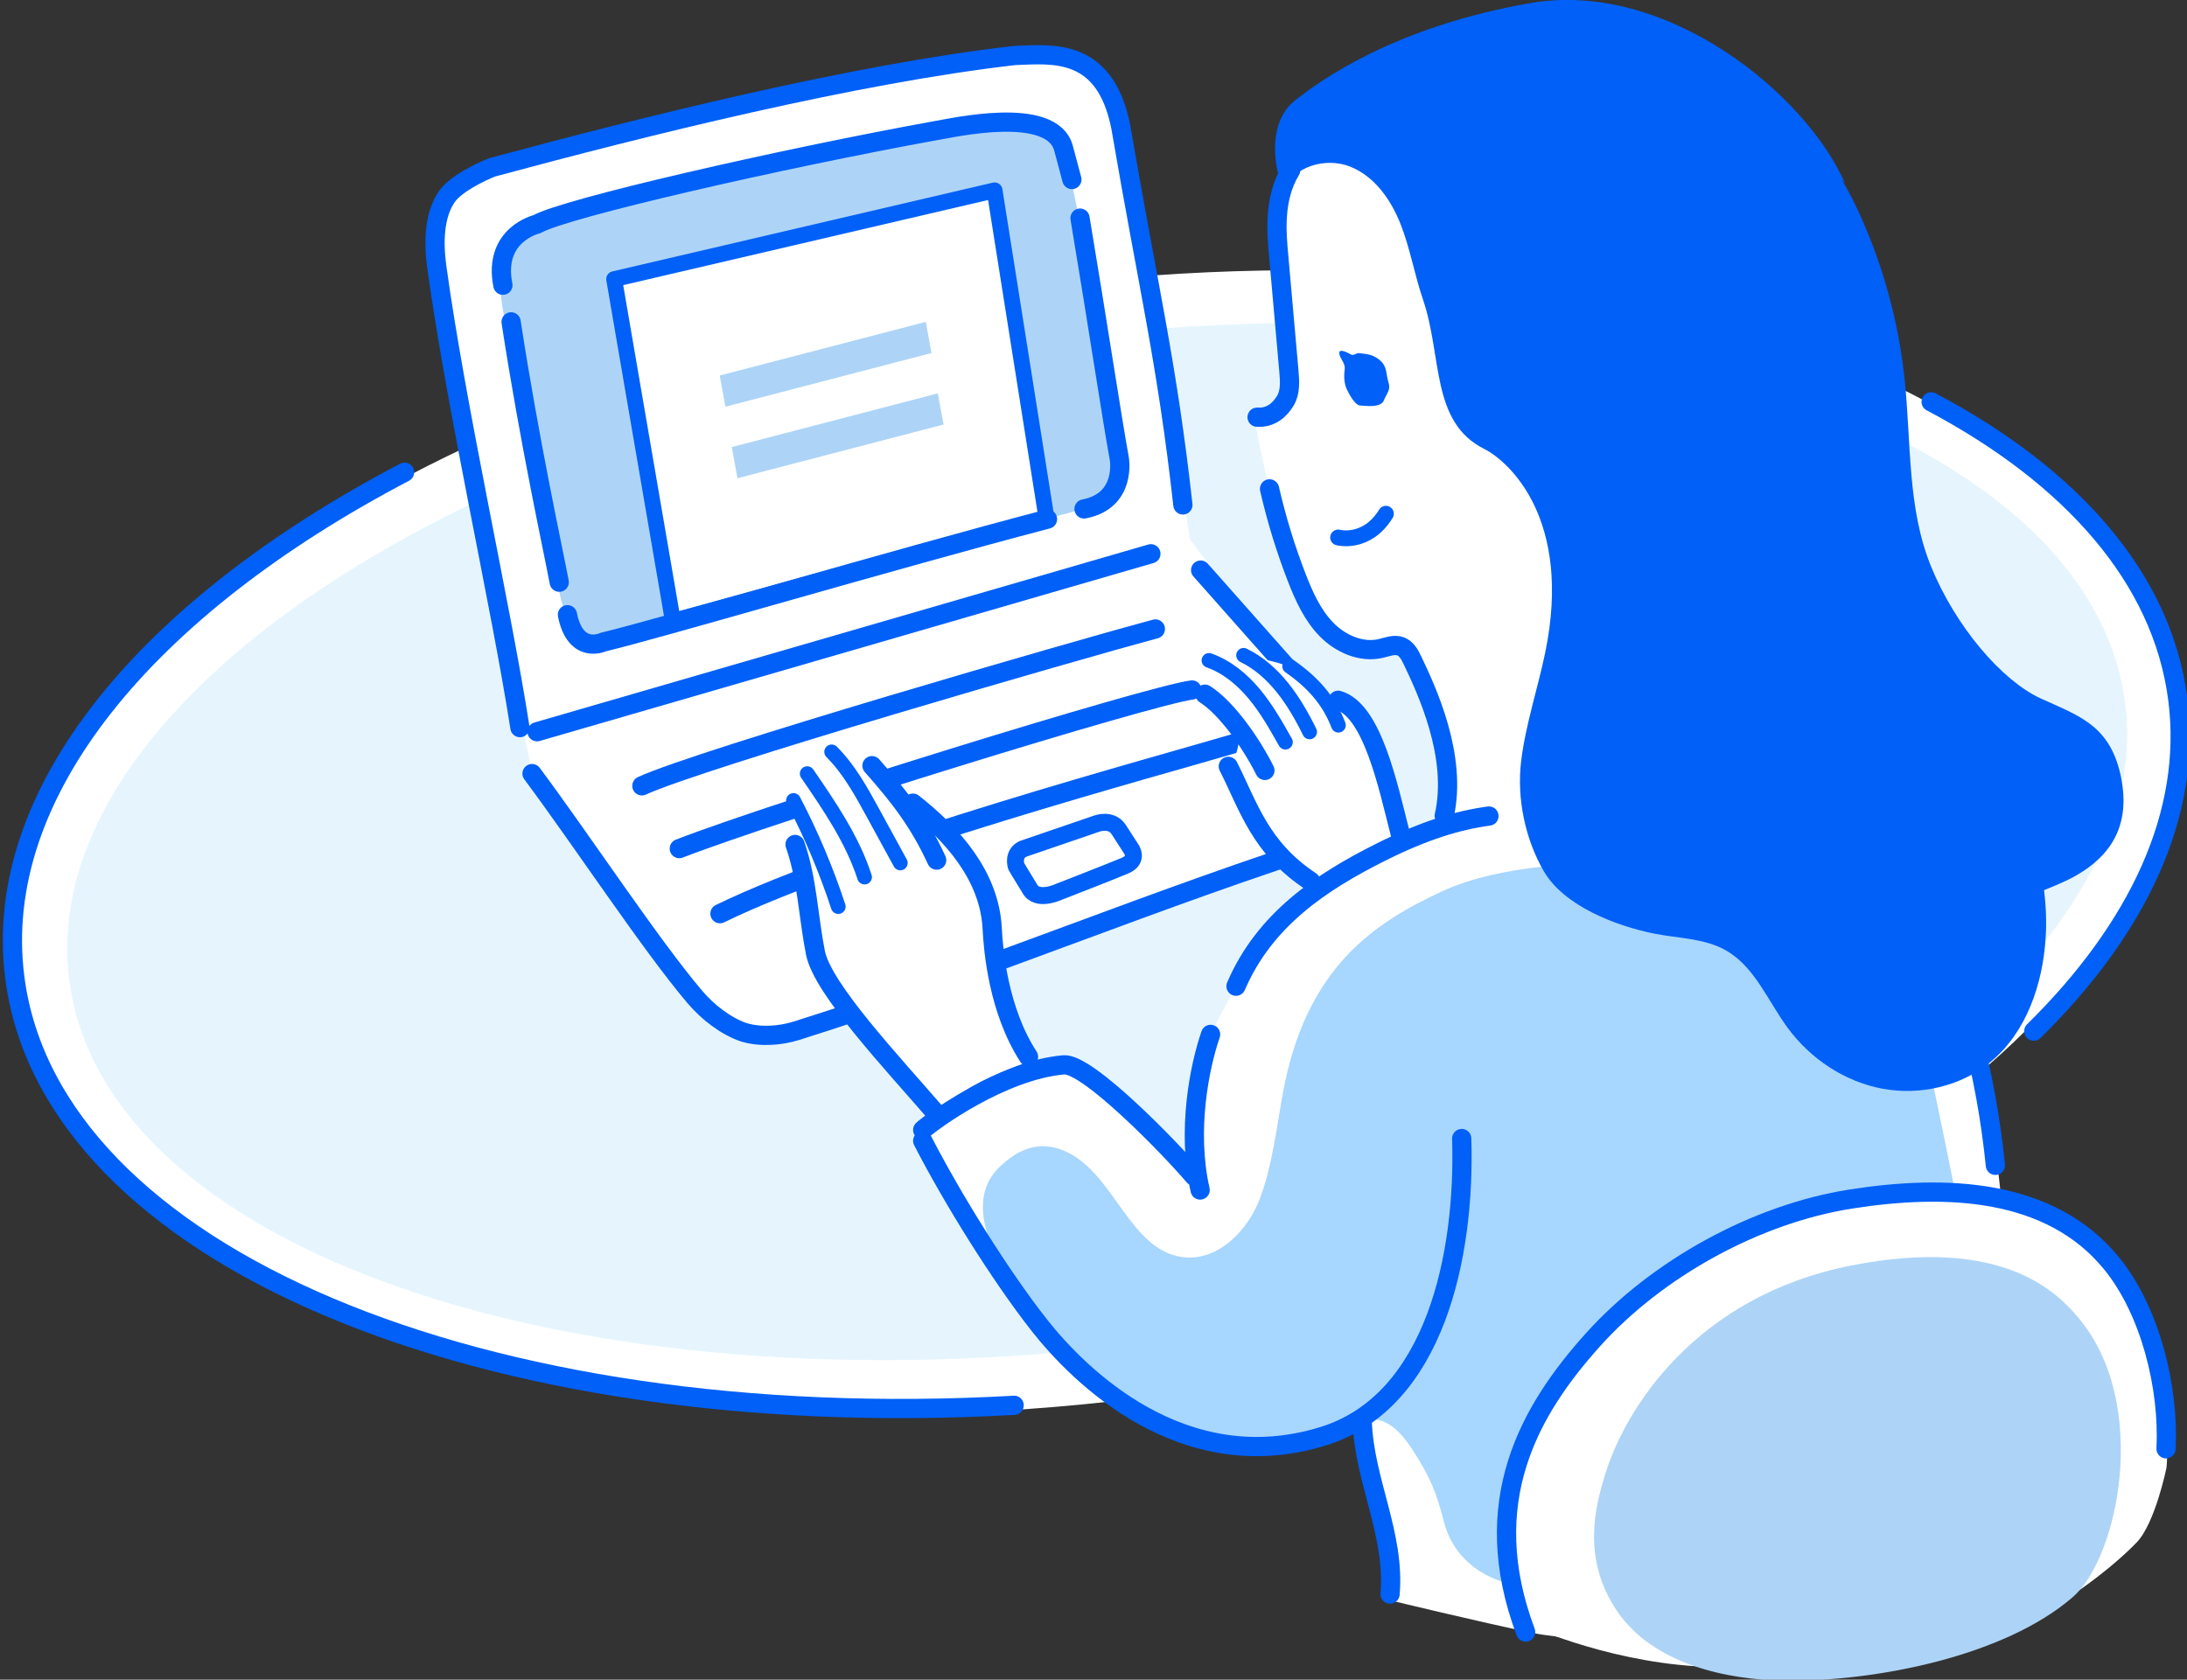 <svg width="384" height="295" viewBox="0 0 384 295" fill="none" xmlns="http://www.w3.org/2000/svg">
<rect x="0" y="0" width="384" height="295" fill="#333333" stroke="none"/>
<g clip-path="url(#clip0_2036_4135)">
<path d="M204.953 244.92C309.508 230.579 388.31 175.522 380.961 121.945C373.613 68.369 282.897 36.563 178.341 50.904C73.786 65.245 -5.015 120.302 2.333 173.878C9.682 227.454 100.398 259.261 204.953 244.92Z" fill="white"/>
<path d="M204.666 235.44C304.315 221.772 379.715 171.453 373.076 123.049C366.437 74.645 280.273 46.486 180.624 60.154C80.975 73.822 5.575 124.141 12.214 172.545C18.854 220.949 105.017 249.108 204.666 235.44Z" fill="#E6F5FD"/>
<path d="M162.01 197.977C162.01 197.977 179.635 187.501 187.966 187.024C187.966 187.024 191.779 188.693 195.582 191.791C199.385 194.889 210.348 205.126 210.348 205.126C210.348 205.126 206.296 188.693 217.487 172.974C217.487 172.974 226.771 154.872 244.873 148.686C262.975 142.49 303.935 130.108 325.839 147.018C347.744 163.928 347.268 182.735 348.698 189.646C350.127 196.547 352.749 223.933 352.749 223.933L355.609 268.468C355.609 268.468 345.371 284.186 327.508 286.808C309.644 289.429 278.455 288.714 269.161 286.808C259.877 284.901 244.158 281.088 244.158 281.088C244.158 281.088 245.111 272.042 242.252 263.701C239.392 255.37 238.677 249.889 239.392 249.651C239.392 249.651 208.282 264.228 185.811 235.839C167.71 212.981 162 197.977 162 197.977H162.01Z" fill="white"/>
<path d="M225.539 28.846C225.539 28.846 223.573 35.28 224.109 43.492C224.645 51.704 228.22 66.707 225.897 69.21C223.573 71.712 221.428 73.678 220.535 73.499C219.641 73.32 225.182 95.642 226.433 100.111C227.684 104.579 234.108 115.114 240.007 114.578C245.905 114.042 246.084 111.182 249.112 118.689C252.141 126.196 253.759 130.654 253.938 134.944C254.117 139.234 252.329 145.658 251.793 145.837C251.793 145.837 254.117 154.049 278.226 148.339C302.335 142.62 307.518 129.225 309.663 122.443C311.808 115.661 293.051 41.178 293.051 41.178C293.051 41.178 280.023 16.453 245.895 17.426C233.393 17.784 225.539 28.855 225.539 28.855V28.846Z" fill="white"/>
<path d="M82.473 31.527C82.473 31.527 101.052 25.092 128.914 19.025C156.777 12.948 178.205 8.311 187.142 10.813C187.142 10.813 194.639 11.886 196.784 22.242C198.928 32.599 205.353 70.461 205.353 70.461L208.928 94.749L221.429 111.182L238.935 131.538C238.935 131.538 249.292 142.967 235.36 147.972C221.429 152.976 145.348 179.409 145.348 179.409C145.348 179.409 130.702 187.621 119.273 171.555C107.844 155.479 93.912 137.973 93.912 137.973C93.912 137.973 91.41 125.829 89.623 117.964C87.835 110.1 77.836 56.172 77.836 56.172C77.836 56.172 71.759 36.521 82.483 31.527H82.473Z" fill="white"/>
<path d="M103.436 36.283C122.729 31.517 157.493 23.424 168.207 22.471C178.921 21.518 184.64 20.088 187.024 27.475C189.407 34.853 196.07 77.005 196.07 77.005C196.07 77.005 199.168 87.004 191.065 89.149C182.972 91.293 109.86 111.53 109.86 111.53C109.86 111.53 100.814 117.25 98.193 103.914C95.571 90.578 90.1 61.286 90.1 61.286C90.1 61.286 83.1 42.668 93.675 39.143C94.39 38.904 103.436 36.283 103.436 36.283Z" fill="#ADD4F7"/>
<path d="M179.586 149.104L192.574 144.655C192.574 144.655 195.106 143.692 196.417 145.688C197.837 147.882 198.532 148.965 198.532 148.965C198.532 148.965 200.101 150.951 197.539 152.033C194.977 153.115 185.931 156.63 185.931 156.63C185.931 156.63 182.059 158.457 180.798 156.054C179.1 153.324 178.424 152.122 178.424 152.122C178.424 152.122 177.739 149.968 179.596 149.114L179.586 149.104Z" fill="white" stroke="#0060F7" stroke-width="2.979" stroke-linecap="round" stroke-linejoin="round"/>
<path d="M183.744 90.996L118.149 109.068L107.832 49.023L174.629 33.434L183.744 90.996Z" fill="white" stroke="#0060F7" stroke-width="2.78" stroke-linecap="round" stroke-linejoin="round"/>
<path d="M175.346 205.127C178.851 201.622 182.773 200.192 187.252 202.297C195.771 206.308 198.363 219.624 207.707 220.796C213.873 221.57 219.205 216.069 221.33 210.231C223.445 204.392 224.13 198.146 225.243 192.04C229.294 169.757 241.458 162.012 253.224 156.541C263.224 151.894 280.372 150.464 298.593 152.609C303.925 153.234 313.547 155.598 318.482 157.733C328.958 162.26 336.346 175.834 339.195 189.408C342.581 205.474 346.047 222.424 348.241 238.699C349.919 251.121 343.286 260.584 334.489 269.511C330.845 273.215 326.068 275.578 321.253 277.534C308.96 282.519 295.743 285.219 282.477 285.468C275.894 285.587 273.084 279.738 266.62 278.527C258.05 276.918 254.654 271.566 253.582 267.455C252.182 262.073 251.219 259.641 248.22 254.954C245.35 250.456 241.785 246.563 233.931 251.558C229.433 254.418 221.301 254.765 216.068 253.703C210.487 252.571 201.064 250.128 192.495 242.274C185.077 235.472 165.347 215.126 175.346 205.127Z" fill="#A7D6FE"/>
<path d="M267.512 285.14C267.512 285.14 260.373 272.996 267.155 254.597C273.937 236.197 294.124 220.309 311.987 214.054C329.851 207.798 357.356 206.378 369.857 220.131C369.857 220.131 378.784 231.024 379.856 242.453C380.929 253.882 380.393 257.814 380.393 257.814C380.393 257.814 378.427 267.455 375.209 270.851C371.992 274.247 361.278 283.71 347.525 288.357C333.773 293.004 311.63 293.541 297.698 292.647C281.285 291.594 267.512 285.15 267.512 285.15V285.14Z" fill="white"/>
<path d="M281.8 259.065C285.375 247.278 297.876 227.627 325.024 222.275C351.695 217.013 361.277 227.061 365.031 231.56C377.532 246.563 371.981 273.522 363.958 280.493C351.953 290.919 329.254 295.377 313.347 295.179C303.189 295.05 290.25 292.269 283.945 282.985C277.64 273.701 280.142 264.526 281.8 259.055V259.065Z" fill="#ADD4F7"/>
<path d="M163.558 62.001L127.374 71.434L126.371 65.953L162.555 56.529L163.558 62.001Z" fill="#ADD4F7"/>
<path d="M165.673 74.561L129.489 83.994L128.486 78.523L164.66 69.09L165.673 74.561Z" fill="#ADD4F7"/>
<path d="M242.41 63.381C241.029 62.12 239.758 62.189 238.597 62.02C238.16 61.961 237.673 62.537 237.216 62.269C236.402 61.792 234.525 60.878 235.359 62.735C235.608 63.291 236.233 63.996 236.104 64.9C235.916 66.31 236.084 67.541 236.462 68.346C237.018 69.517 237.981 71.165 238.795 71.215C239.609 71.265 242.429 71.702 242.976 70.341C243.522 68.981 244.227 68.504 243.79 67.134C243.353 65.754 243.581 64.453 242.41 63.381Z" fill="#0060F7"/>
<path d="M234.953 94.401C234.953 94.401 239.948 95.741 243.344 90.231" stroke="#0060F7" stroke-width="2.78" stroke-linecap="round" stroke-linejoin="round"/>
<path d="M162.01 198.453C163.559 197.023 175.822 187.977 186.774 187.024C190.975 186.657 205.71 201.909 209.632 206.556" stroke="#0060F7" stroke-width="3.376" stroke-linecap="round" stroke-linejoin="round"/>
<path d="M220.723 73.272C223.215 73.431 224.764 71.902 225.678 70.392C226.591 68.883 226.462 66.996 226.313 65.249C225.707 58.447 225.112 51.645 224.506 44.843C224.158 40.961 223.572 34.914 226.611 29.909" stroke="#0060F7" stroke-width="3.376" stroke-linecap="round" stroke-linejoin="round"/>
<path d="M222.908 85.861C224.13 91.174 225.728 96.407 227.704 101.491C228.975 104.757 230.455 108.044 232.907 110.556C235.36 113.069 238.984 114.677 242.4 113.903C243.572 113.635 244.803 113.098 245.925 113.525C246.948 113.913 247.534 114.975 248 115.968C250.473 121.161 255.964 132.809 253.581 143.285" stroke="#0060F7" stroke-width="3.376" stroke-linecap="round" stroke-linejoin="round"/>
<path d="M212.561 181.673C210.634 187.263 208.34 198.533 210.724 209.009" stroke="#0060F7" stroke-width="3.376" stroke-linecap="round" stroke-linejoin="round"/>
<path d="M345.986 180.67C348.081 188.534 349.541 196.567 350.355 204.67" stroke="#0060F7" stroke-width="3.376" stroke-linecap="round" stroke-linejoin="round"/>
<path d="M162.01 200.361C167.133 210.34 175.554 223.934 182.485 232.752C189.416 241.569 207.726 259.899 232.381 252.234C251.963 246.147 257.305 220.459 256.649 199.964" stroke="#0060F7" stroke-width="3.376" stroke-linecap="round" stroke-linejoin="round"/>
<path d="M239.184 249.731C239.581 260.207 244.973 269.501 244.069 279.977" stroke="#0060F7" stroke-width="3.376" stroke-linecap="round" stroke-linejoin="round"/>
<path d="M267.879 286.65C259.309 263.792 268.544 247.676 279.784 235.215C291.035 222.753 308.362 213.21 324.934 210.599C341.725 207.958 360.006 208.702 370.75 221.879C377.562 230.23 380.868 243.704 380.322 254.458" stroke="#0060F7" stroke-width="3.376" stroke-linecap="round" stroke-linejoin="round"/>
<path d="M91.29 127.794C88.033 106.754 80.159 72.019 76.694 46.888C76.108 42.667 76.177 37.772 78.501 34.475C80.03 32.311 84.22 30.265 86.405 29.392C112.837 22.252 149.984 12.958 178.204 9.741C184.877 9.502 194.003 8.36 196.783 22.242C201.638 50.621 204.915 63.699 207.696 88.681" stroke="#0060F7" stroke-width="3.376" stroke-linecap="round" stroke-linejoin="round"/>
<path d="M94.299 128.519C130.224 118.103 166.15 107.677 202.075 97.261" stroke="#0060F7" stroke-width="3.376" stroke-linecap="round" stroke-linejoin="round"/>
<path d="M93.414 135.868C102.202 147.664 114.177 165.865 121.982 175.08C124.345 177.86 127.532 180.283 130.66 181.326C133.54 182.17 136.946 181.941 139.865 181.028C172.057 170.919 203.465 157.495 235.657 147.386C240.939 145.728 246.659 141.299 241.465 135.411C232.966 124.826 223.652 114.708 210.812 100.131" stroke="#0060F7" stroke-width="3.376" stroke-linecap="round" stroke-linejoin="round"/>
<path d="M112.699 138.022C122.837 133.325 189.148 114.141 202.861 110.467" stroke="#0060F7" stroke-width="3.376" stroke-linecap="round" stroke-linejoin="round"/>
<path d="M119.271 149.044C136.777 142.262 201.43 122.254 209.284 121.182" stroke="#0060F7" stroke-width="3.376" stroke-linecap="round" stroke-linejoin="round"/>
<path d="M126.412 160.473C150.591 148.687 203.923 134.398 217.139 130.466" stroke="#0060F7" stroke-width="3.376" stroke-linecap="round" stroke-linejoin="round"/>
<path d="M89.74 56.529C92.997 77.749 97.118 96.536 98.19 102.255" stroke="#0060F7" stroke-width="3.376" stroke-linecap="round" stroke-linejoin="round"/>
<path d="M189.633 38.308C192.711 56.697 195.114 72.714 196.534 80.578C196.534 80.578 197.845 87.956 190.338 89.386" stroke="#0060F7" stroke-width="3.376" stroke-linecap="round" stroke-linejoin="round"/>
<path d="M188.203 31.527L186.773 26.165C184.866 18.31 166.914 22.55 164.272 22.947C136.767 27.952 99.114 36.581 94.258 39.381C94.258 39.381 86.523 41.168 88.3 50.095" stroke="#0060F7" stroke-width="3.376" stroke-linecap="round" stroke-linejoin="round"/>
<path d="M183.924 91.174C156.389 98.393 116.055 110.348 105.936 112.761C105.936 112.761 101.061 115.114 99.631 107.965" stroke="#0060F7" stroke-width="3.376" stroke-linecap="round" stroke-linejoin="round"/>
<path d="M164.394 194.651C163.937 194.036 146.004 173.531 144.167 169.698C142.33 165.875 142.489 161.745 141.714 156.234C140.94 150.723 139.262 148.886 139.262 148.28C139.262 147.674 140.175 145.827 140.026 143.534C139.877 141.24 139.262 138.489 140.791 136.037C142.32 133.584 147.98 129.761 153.64 134.815L157.622 139.562C157.622 139.562 159.151 140.475 162.825 143.543C166.499 146.612 170.778 150.584 172.308 154.863C173.837 159.143 174.601 161.745 174.76 165.726C174.919 169.708 177.898 179.28 178.196 179.886C178.494 180.492 180.162 186.618 180.162 186.618C180.162 186.618 175.217 188.227 170.699 190.789C166.598 193.112 164.384 194.661 164.384 194.661L164.394 194.651Z" fill="white"/>
<path d="M160.293 141.061C167.303 146.591 173.758 153.9 174.214 163.085C174.403 166.888 175.287 177.443 180.589 185.605" stroke="#0060F7" stroke-width="3.376" stroke-linecap="round" stroke-linejoin="round"/>
<path d="M139.6 148.318C141.734 154.415 141.923 160.999 143.174 167.334C144.425 173.669 156.649 186.627 164.394 195.603" stroke="#0060F7" stroke-width="3.376" stroke-linecap="round" stroke-linejoin="round"/>
<path d="M153.104 134.477C157.949 139.948 161.405 144.416 164.463 151.069" stroke="#0060F7" stroke-width="3.376" stroke-linecap="round" stroke-linejoin="round"/>
<path d="M139.32 140.593C142.448 146.58 145.08 152.816 147.185 159.231" stroke="#0060F7" stroke-width="2.582" stroke-linecap="round" stroke-linejoin="round"/>
<path d="M141.734 135.876C145.667 141.605 149.658 147.434 151.803 154.047" stroke="#0060F7" stroke-width="2.582" stroke-linecap="round" stroke-linejoin="round"/>
<path d="M146.023 132.054C149.052 135.082 151.157 138.895 153.213 142.659C154.831 145.628 156.46 148.597 158.078 151.565" stroke="#0060F7" stroke-width="2.582" stroke-linecap="round" stroke-linejoin="round"/>
<path d="M231.309 155.183C231.309 155.183 217.735 145.72 215.948 135.174C215.948 135.174 218.808 129.455 217.02 126.963C215.233 124.47 211.658 121.958 211.658 121.958C211.658 121.958 211.658 114.997 219.155 115.524C226.652 116.05 228.558 118.681 229.452 119.396L233.921 122.971C233.921 122.971 238.806 124.281 239.342 124.996C239.878 125.711 243.453 136.068 244.168 139.106C244.883 142.145 246.313 147.14 246.313 147.14C246.313 147.14 240.772 149.642 237.743 151.072C234.715 152.502 231.309 155.183 231.309 155.183Z" fill="white"/>
<path d="M215.67 134.597C219.195 141.528 221.211 148.885 230.137 154.784" stroke="#0060F7" stroke-width="3.376" stroke-linecap="round" stroke-linejoin="round"/>
<path d="M234.953 122.989C240.961 124.707 243.701 137.993 245.846 146.384" stroke="#0060F7" stroke-width="3.376" stroke-linecap="round" stroke-linejoin="round"/>
<path d="M222.094 135.313C219.77 130.666 215.481 124.42 211.559 121.918" stroke="#0060F7" stroke-width="3.376" stroke-linecap="round" stroke-linejoin="round"/>
<path d="M212.273 115.989C215.431 117.101 218.112 119.336 220.247 121.907C222.382 124.479 224.05 127.428 225.698 130.348" stroke="#0060F7" stroke-width="2.582" stroke-linecap="round" stroke-linejoin="round"/>
<path d="M218.35 115.096C223.771 117.747 227.296 123.129 229.947 128.55" stroke="#0060F7" stroke-width="2.582" stroke-linecap="round" stroke-linejoin="round"/>
<path d="M226.434 117.012C230.366 119.752 233.295 122.9 235.003 127.368" stroke="#0060F7" stroke-width="2.582" stroke-linecap="round" stroke-linejoin="round"/>
<path d="M217.02 173.213C222.024 161.546 231.944 154.913 242.499 149.64C250.115 145.827 256.073 144.04 261.435 143.325" stroke="#0060F7" stroke-width="3.376" stroke-linecap="round" stroke-linejoin="round"/>
<path d="M178.066 246.822C85.025 252.035 8.904 220.667 2.599 171.704C-1.562 139.353 25.705 106.714 71.034 82.942" stroke="#0060F7" stroke-width="3.376" stroke-linecap="round" stroke-linejoin="round"/>
<path d="M339.074 70.569C363.779 83.637 379.657 101.57 382.387 122.809C384.969 142.857 375.476 163.015 357.097 181.106" stroke="#0060F7" stroke-width="3.376" stroke-linecap="round" stroke-linejoin="round"/>
<path d="M372.519 137.02C370.742 127.359 365.072 125.78 358.28 122.652C351.488 119.524 343.395 110.101 339.066 99.506C334.856 89.209 335.591 77.671 334.419 66.609C333.376 56.679 330.725 46.919 326.624 37.813C325.661 35.688 324.599 33.583 323.397 31.567L323.963 32.213C317.141 16.553 292.605 -3.633 268.665 0.547C244.724 4.727 231.786 14.17 227.377 17.646C222.968 21.121 223.207 28.34 225.411 33.504C227.04 29.194 232.789 27.566 237.069 29.264C241.348 30.962 244.228 35.082 245.916 39.362C247.604 43.642 248.359 48.239 249.848 52.598C253.264 62.558 251.179 74.126 260.592 78.842C264.901 80.997 276.142 91.125 271.326 114.559C270.005 120.964 267.87 127.21 267.086 133.704C266.301 140.198 267.781 147.357 271.068 153.017C274.593 159.084 283.659 162.629 290.54 163.989C294.73 164.823 299.228 164.784 302.952 166.869C308.095 169.738 310.389 175.776 313.884 180.522C317.886 185.973 323.903 189.985 330.546 191.216C337.189 192.448 344.398 190.77 349.591 186.44C355.807 181.247 358.637 172.916 359.174 164.833C359.362 162.013 359.253 159.163 358.896 156.343C360.673 155.638 362.649 154.794 363.96 154.089C368.835 151.438 374.287 146.682 372.509 137.02H372.519Z" fill="#0060F7"/>
</g>
<defs>
<clipPath id="clip0_2036_4135">
<rect width="384" height="295" fill="white"/>
</clipPath>
</defs>
</svg>
